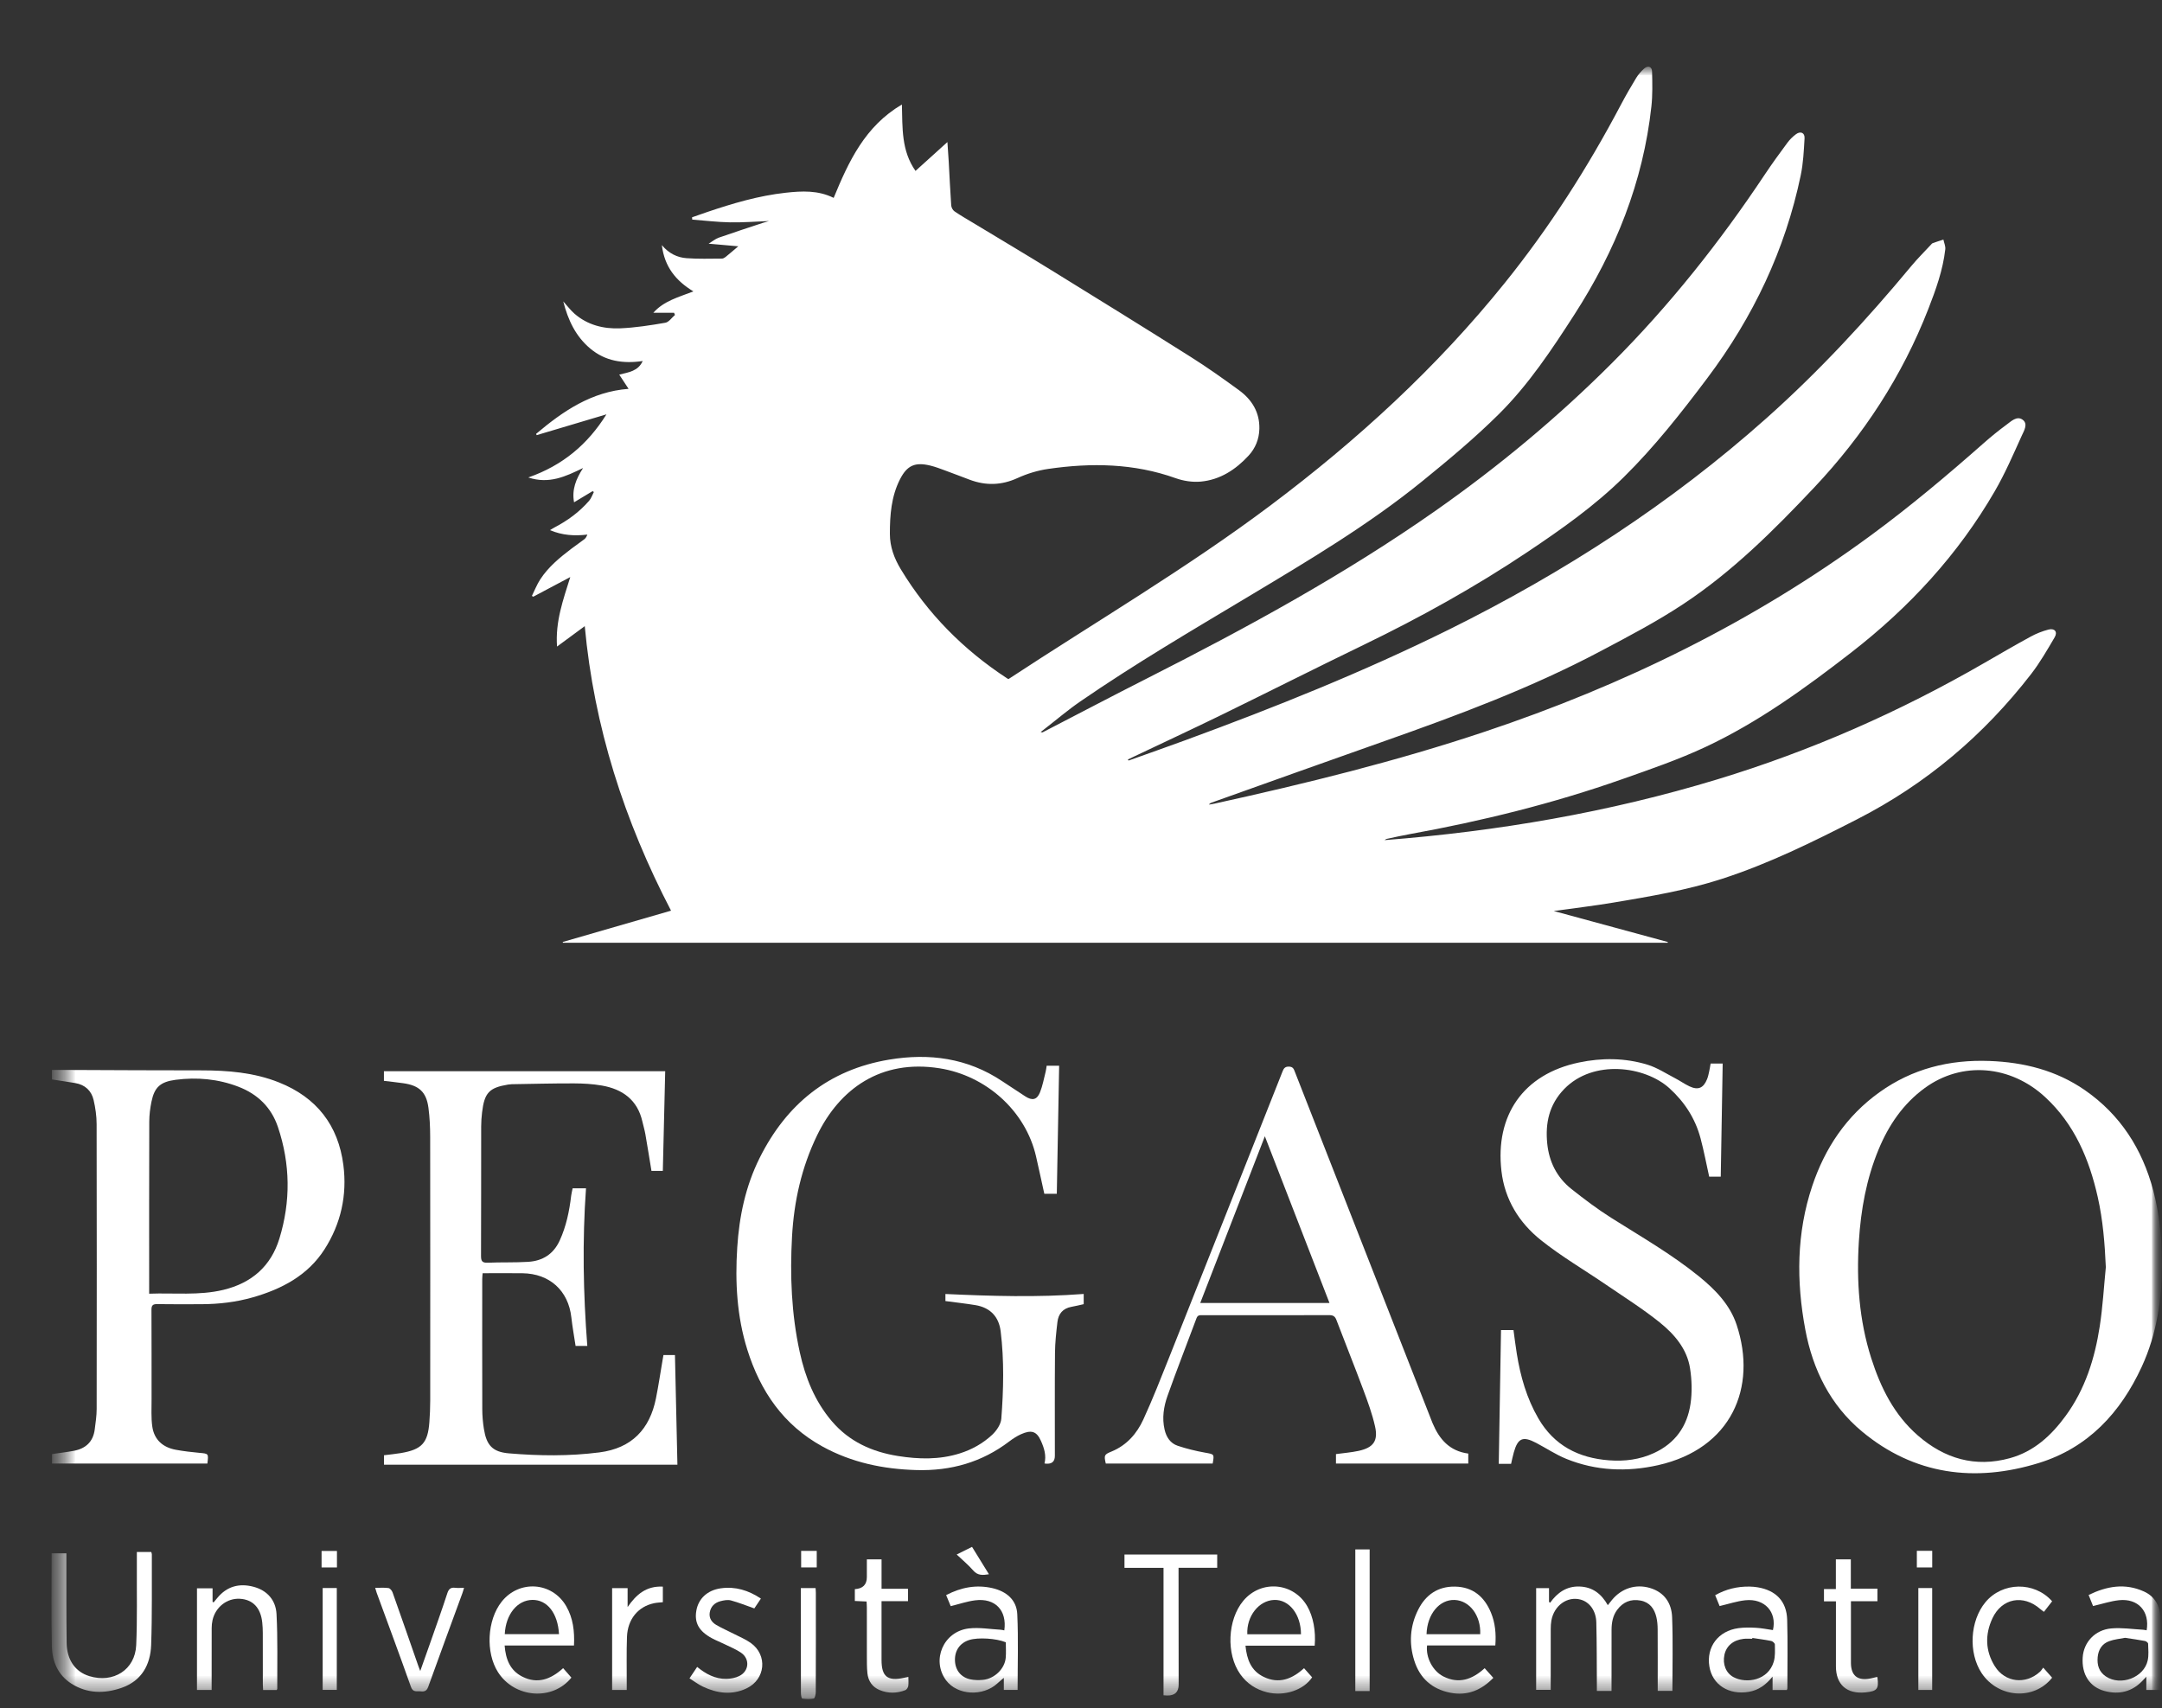 <svg width="100" height="79" viewBox="0 0 100 79" fill="none" xmlns="http://www.w3.org/2000/svg">
<rect x="0" y="0" width="100" height="79" fill="#333333" stroke="none"/>
<g clip-path="url(#clip0_8_168)">
<mask id="mask0_8_168" style="mask-type:luminance" maskUnits="userSpaceOnUse" x="0" y="0" width="100" height="79">
<path d="M100 0.286H0V78.857H100V0.286Z" fill="white"/>
</mask>
<g mask="url(#mask0_8_168)">
<mask id="mask1_8_168" style="mask-type:luminance" maskUnits="userSpaceOnUse" x="0" y="0" width="100" height="79">
<path d="M100 0.286H0V78.857H100V0.286Z" fill="white"/>
</mask>
<g mask="url(#mask1_8_168)">
<mask id="mask2_8_168" style="mask-type:luminance" maskUnits="userSpaceOnUse" x="2" y="2" width="98" height="77">
<path d="M100 2.667H2.381V78.857H100V2.667Z" fill="white"/>
</mask>
<g mask="url(#mask2_8_168)">
<mask id="mask3_8_168" style="mask-type:luminance" maskUnits="userSpaceOnUse" x="2" y="2" width="98" height="77">
<path d="M100 2.667H2.381V78.857H100V2.667Z" fill="white"/>
</mask>
<g mask="url(#mask3_8_168)">
<mask id="mask4_8_168" style="mask-type:luminance" maskUnits="userSpaceOnUse" x="2" y="2" width="98" height="77">
<path d="M100 2.667H2.381V78.857H100V2.667Z" fill="white"/>
</mask>
<g mask="url(#mask4_8_168)">
<path d="M2.388 71.845H3.069C3.069 71.955 3.069 72.05 3.069 72.146C3.072 73.431 3.062 74.716 3.082 76.002C3.095 76.787 3.492 77.331 4.132 77.526C5.246 77.865 6.249 77.233 6.3 76.094C6.353 74.893 6.323 73.687 6.33 72.484C6.331 72.257 6.33 72.03 6.33 71.785H6.996C7.004 71.815 7.023 71.853 7.023 71.89C7.017 73.289 7.041 74.689 6.991 76.087C6.959 76.991 6.559 77.737 5.638 78.063C4.845 78.342 4.037 78.343 3.302 77.874C2.675 77.473 2.413 76.839 2.398 76.14C2.366 74.718 2.388 73.294 2.388 71.845Z" fill="white"/>
<path d="M52.2 35.178C53.076 34.865 53.953 34.557 54.826 34.237C58.977 32.714 63.077 31.071 67.037 29.11C72.351 26.476 77.281 23.283 81.701 19.346C84.135 17.178 86.336 14.797 88.411 12.298C88.693 11.959 89.009 11.646 89.309 11.322C89.337 11.292 89.366 11.255 89.403 11.242C89.563 11.185 89.727 11.135 89.889 11.082C89.92 11.232 89.993 11.386 89.976 11.531C89.867 12.492 89.54 13.397 89.191 14.293C87.983 17.391 86.199 20.126 83.902 22.56C82.045 24.529 80.133 26.435 77.863 27.936C76.632 28.751 75.312 29.442 74.003 30.134C70.814 31.821 67.438 33.079 64.037 34.278C61.369 35.218 58.708 36.173 56.044 37.122C55.998 37.138 55.954 37.158 55.918 37.215C56.008 37.2 56.098 37.188 56.186 37.168C60.397 36.242 64.579 35.213 68.668 33.846C75.089 31.7 81.096 28.76 86.543 24.756C88.353 23.425 90.07 21.982 91.751 20.498C92.089 20.2 92.441 19.913 92.805 19.646C93.022 19.487 93.285 19.222 93.55 19.411C93.819 19.601 93.617 19.924 93.515 20.148C93.122 21.015 92.744 21.894 92.267 22.717C90.572 25.645 88.316 28.093 85.626 30.18C83.503 31.826 81.334 33.401 78.889 34.548C77.647 35.13 76.337 35.58 75.039 36.037C71.836 37.165 68.544 37.977 65.199 38.582C64.842 38.646 64.488 38.727 64.132 38.803C64.106 38.808 64.083 38.832 64.043 38.858C69.285 38.45 74.419 37.572 79.433 36.048C83.764 34.731 87.871 32.923 91.777 30.666C92.49 30.254 93.202 29.84 93.925 29.446C94.182 29.305 94.464 29.194 94.748 29.12C95.034 29.046 95.183 29.224 95.036 29.475C94.694 30.057 94.355 30.649 93.942 31.182C91.761 33.999 89.1 36.258 85.892 37.897C83.859 38.937 81.819 39.947 79.635 40.653C78.002 41.181 76.317 41.463 74.631 41.746C73.736 41.897 72.832 42.002 71.866 42.137C73.66 42.625 75.402 43.098 77.143 43.571C77.141 43.582 77.139 43.593 77.136 43.605H26.037C26.034 43.593 26.031 43.581 26.028 43.569C27.694 43.088 29.359 42.606 31.038 42.121C28.875 37.968 27.475 33.612 27.047 28.961C26.626 29.271 26.215 29.574 25.765 29.905C25.68 28.752 26.049 27.739 26.377 26.691C25.807 26.994 25.237 27.297 24.666 27.599C24.645 27.587 24.623 27.575 24.602 27.563C24.729 27.308 24.832 27.038 24.987 26.8C25.362 26.223 25.89 25.789 26.435 25.375C26.632 25.226 26.837 25.088 27.032 24.937C27.093 24.889 27.133 24.815 27.167 24.726C26.576 24.796 26.017 24.764 25.438 24.521C25.523 24.47 25.578 24.432 25.637 24.402C26.25 24.083 26.799 23.681 27.25 23.161C27.348 23.048 27.396 22.893 27.468 22.757C27.448 22.744 27.428 22.73 27.409 22.717C27.136 22.881 26.863 23.046 26.552 23.233C26.443 22.639 26.642 22.158 26.969 21.647C26.162 22.039 25.397 22.403 24.435 22.084C26.031 21.527 27.186 20.55 28.05 19.165C26.945 19.494 25.883 19.811 24.822 20.127L24.797 20.067C26.036 19.022 27.349 18.116 29.074 17.985C28.921 17.752 28.791 17.555 28.642 17.328C29.09 17.215 29.517 17.167 29.727 16.698C28.824 16.832 27.998 16.707 27.3 16.121C26.626 15.555 26.274 14.806 26.052 13.94C26.244 14.152 26.39 14.35 26.571 14.508C27.174 15.034 27.914 15.219 28.689 15.186C29.387 15.156 30.084 15.047 30.773 14.928C30.939 14.899 31.072 14.693 31.22 14.568C31.206 14.534 31.192 14.5 31.178 14.467H30.218C30.711 13.913 31.39 13.745 32.072 13.478C31.261 12.988 30.735 12.341 30.613 11.338C30.945 11.731 31.331 11.911 31.759 11.942C32.301 11.982 32.847 11.963 33.391 11.961C33.449 11.961 33.516 11.921 33.564 11.883C33.742 11.739 33.915 11.589 34.149 11.392C33.681 11.351 33.271 11.315 32.777 11.271C32.969 11.154 33.094 11.046 33.239 10.995C33.915 10.758 34.597 10.537 35.277 10.311C35.354 10.285 35.433 10.264 35.568 10.224C34.926 10.248 34.344 10.296 33.764 10.284C33.182 10.273 32.6 10.202 32.018 10.157C32.015 10.122 32.012 10.086 32.01 10.051C32.245 9.969 32.479 9.885 32.715 9.805C33.897 9.406 35.092 9.052 36.339 8.915C37.09 8.832 37.843 8.795 38.56 9.153C39.253 7.474 40.003 5.842 41.716 4.834C41.746 5.913 41.685 6.963 42.345 7.905C42.84 7.457 43.312 7.031 43.821 6.571C43.844 6.904 43.866 7.192 43.882 7.479C43.92 8.153 43.949 8.828 43.997 9.501C44.004 9.597 44.068 9.72 44.147 9.774C44.43 9.968 44.73 10.139 45.025 10.317C46.236 11.049 47.453 11.771 48.656 12.514C50.799 13.836 52.941 15.161 55.07 16.505C55.835 16.987 56.574 17.512 57.304 18.045C57.904 18.483 58.267 19.066 58.25 19.833C58.239 20.31 58.068 20.731 57.749 21.077C57.155 21.72 56.438 22.191 55.543 22.275C55.162 22.311 54.742 22.247 54.38 22.118C52.45 21.428 50.476 21.399 48.481 21.689C47.997 21.759 47.509 21.908 47.065 22.111C46.325 22.449 45.603 22.469 44.855 22.19C44.469 22.046 44.085 21.896 43.699 21.755C43.482 21.675 43.265 21.592 43.041 21.537C42.326 21.361 41.956 21.522 41.626 22.172C41.224 22.965 41.159 23.823 41.16 24.692C41.16 25.291 41.363 25.83 41.665 26.329C42.907 28.384 44.562 30.055 46.584 31.377C46.618 31.399 46.657 31.414 46.646 31.409C50.711 28.738 54.891 26.284 58.761 23.379C62.784 20.36 66.459 16.992 69.605 13.083C71.676 10.51 73.442 7.747 74.976 4.837C75.196 4.419 75.434 4.009 75.68 3.604C75.777 3.446 75.904 3.3 76.043 3.176C76.227 3.012 76.409 3.075 76.414 3.318C76.427 3.853 76.441 4.392 76.383 4.923C76.001 8.418 74.727 11.593 72.821 14.55C71.773 16.175 70.703 17.79 69.326 19.156C68.216 20.257 67.007 21.266 65.79 22.254C63.29 24.285 60.517 25.93 57.756 27.586C55.13 29.16 52.487 30.709 49.965 32.446C49.391 32.841 48.858 33.297 48.307 33.724C48.256 33.763 48.206 33.802 48.134 33.858C48.196 33.869 48.214 33.879 48.224 33.873C49.848 33.035 51.465 32.183 53.095 31.357C57.677 29.035 62.179 26.581 66.384 23.633C69.308 21.583 72.041 19.312 74.559 16.793C77.225 14.125 79.552 11.192 81.633 8.065C81.963 7.569 82.316 7.086 82.671 6.606C82.781 6.457 82.919 6.32 83.068 6.209C83.278 6.052 83.481 6.138 83.467 6.393C83.434 6.967 83.407 7.549 83.29 8.109C82.571 11.556 81.093 14.665 78.967 17.493C77.765 19.092 76.535 20.659 75.104 22.07C73.758 23.399 72.219 24.481 70.653 25.53C68.23 27.152 65.682 28.564 63.053 29.837C60.851 30.903 58.668 32.006 56.47 33.08C55.123 33.737 53.763 34.369 52.409 35.013C52.329 35.051 52.248 35.091 52.168 35.13C52.179 35.146 52.19 35.162 52.2 35.178Z" fill="white"/>
<path d="M100 58.562C99.989 60.093 99.763 61.701 99.062 63.218C98.086 65.335 96.584 66.965 94.299 67.669C91.348 68.579 88.539 68.222 86.12 66.207C84.658 64.988 83.85 63.352 83.503 61.505C83.082 59.265 83.093 57.034 83.823 54.853C84.408 53.108 85.395 51.621 86.93 50.521C88.451 49.431 90.159 49.004 92.02 49.073C93.616 49.132 95.117 49.511 96.432 50.422C98.082 51.566 99.089 53.155 99.595 55.062C99.888 56.17 99.996 57.301 100 58.562ZM97.402 58.613C97.354 57.516 97.268 56.432 97.027 55.364C96.632 53.611 95.952 51.994 94.591 50.74C92.994 49.267 90.751 49.069 89.03 50.322C88.026 51.053 87.356 52.042 86.89 53.169C86.326 54.53 86.071 55.956 85.979 57.417C85.865 59.25 85.989 61.057 86.55 62.817C86.984 64.177 87.605 65.437 88.712 66.399C89.94 67.466 91.353 67.888 92.963 67.445C94.083 67.137 94.884 66.391 95.544 65.488C96.449 64.251 96.891 62.832 97.12 61.35C97.26 60.444 97.311 59.526 97.402 58.613Z" fill="white"/>
<path d="M2.401 49.928V49.489C2.716 49.489 3.019 49.488 3.322 49.489C5.315 49.496 7.309 49.51 9.302 49.508C10.534 49.507 11.752 49.605 12.903 50.065C14.649 50.761 15.646 52.051 15.882 53.886C16.061 55.28 15.77 56.598 15.01 57.785C14.238 58.991 13.035 59.624 11.682 60.009C10.917 60.227 10.129 60.319 9.332 60.323C8.645 60.325 7.958 60.33 7.272 60.319C7.064 60.315 7.005 60.382 7.006 60.583C7.014 61.958 7.008 63.333 7.011 64.708C7.012 65.133 6.985 65.564 7.044 65.982C7.13 66.587 7.528 66.947 8.137 67.057C8.494 67.122 8.856 67.165 9.218 67.198C9.649 67.236 9.65 67.226 9.592 67.694H2.405V67.255C2.746 67.205 3.081 67.166 3.411 67.105C3.969 67.002 4.311 66.68 4.382 66.114C4.422 65.8 4.471 65.484 4.471 65.169C4.477 60.775 4.478 56.381 4.469 51.987C4.468 51.617 4.414 51.24 4.33 50.88C4.23 50.449 3.935 50.173 3.48 50.095C3.13 50.036 2.778 49.986 2.401 49.928ZM6.899 59.837C8.064 59.793 9.204 59.931 10.331 59.66C11.65 59.342 12.534 58.559 12.923 57.288C13.45 55.569 13.431 53.84 12.856 52.13C12.553 51.228 11.927 50.609 11.025 50.263C10.087 49.904 9.115 49.815 8.124 49.944C7.414 50.037 7.143 50.289 7.006 50.957C6.944 51.258 6.905 51.569 6.904 51.876C6.896 54.432 6.899 56.987 6.899 59.543V59.837Z" fill="white"/>
<path d="M31.333 67.748H17.761V67.309C18.018 67.277 18.278 67.253 18.535 67.21C19.509 67.046 19.788 66.746 19.86 65.781C19.885 65.449 19.899 65.115 19.899 64.782C19.901 60.713 19.903 56.644 19.897 52.575C19.896 52.129 19.876 51.679 19.817 51.238C19.72 50.509 19.386 50.204 18.646 50.101C18.353 50.06 18.059 50.029 17.758 49.992V49.546H30.768C30.732 51.072 30.696 52.596 30.658 54.158H30.133C30.037 53.58 29.948 53.02 29.851 52.462C29.816 52.263 29.756 52.067 29.711 51.869C29.485 50.876 28.798 50.375 27.83 50.208C27.41 50.136 26.975 50.111 26.547 50.11C25.588 50.107 24.629 50.133 23.67 50.148C23.612 50.15 23.554 50.156 23.497 50.165C22.627 50.309 22.406 50.543 22.298 51.448C22.272 51.666 22.256 51.886 22.256 52.105C22.253 54.099 22.258 56.093 22.249 58.087C22.248 58.326 22.301 58.416 22.562 58.404C23.181 58.377 23.803 58.402 24.422 58.364C25.098 58.323 25.599 58.01 25.89 57.374C26.193 56.711 26.334 56.016 26.419 55.303C26.432 55.192 26.463 55.083 26.487 54.962H27.105C26.931 57.395 26.976 59.813 27.165 62.254H26.623C26.557 61.814 26.476 61.376 26.427 60.934C26.29 59.697 25.424 58.906 24.163 58.891C23.56 58.884 22.956 58.89 22.323 58.89C22.316 58.987 22.305 59.072 22.305 59.157C22.304 61.167 22.301 63.177 22.307 65.187C22.308 65.487 22.334 65.789 22.381 66.085C22.501 66.841 22.772 67.157 23.54 67.222C24.932 67.339 26.331 67.357 27.723 67.178C29.226 66.986 30.056 66.099 30.341 64.675C30.459 64.086 30.546 63.491 30.648 62.899C30.66 62.827 30.673 62.755 30.687 62.675H31.219C31.257 64.366 31.295 66.058 31.333 67.748Z" fill="white"/>
<path d="M48.881 55.215H48.303C48.175 54.638 48.052 54.06 47.92 53.485C47.436 51.38 45.612 49.751 43.456 49.411C40.742 48.982 38.832 50.366 37.792 52.515C37.075 53.996 36.724 55.564 36.634 57.197C36.535 58.991 36.605 60.774 36.99 62.535C37.247 63.708 37.681 64.805 38.479 65.74C39.282 66.68 40.335 67.154 41.537 67.345C42.492 67.497 43.445 67.521 44.384 67.227C44.954 67.049 45.466 66.761 45.893 66.362C46.095 66.172 46.294 65.879 46.314 65.62C46.418 64.273 46.449 62.922 46.284 61.577C46.202 60.908 45.809 60.48 45.116 60.366C44.662 60.291 44.203 60.242 43.729 60.178V59.851C45.856 59.949 47.982 60.013 50.125 59.849V60.322C49.943 60.362 49.753 60.41 49.56 60.444C49.16 60.516 48.954 60.771 48.91 61.145C48.854 61.62 48.801 62.099 48.797 62.577C48.783 64.164 48.792 65.751 48.791 67.338C48.791 67.621 48.632 67.739 48.312 67.691C48.404 67.32 48.297 66.979 48.145 66.64C47.947 66.194 47.697 66.126 47.227 66.336C47.034 66.423 46.85 66.543 46.681 66.671C45.417 67.633 43.986 68.039 42.396 67.995C40.859 67.953 39.397 67.65 38.045 66.907C36.23 65.91 35.167 64.34 34.567 62.431C34.082 60.888 33.997 59.303 34.1 57.7C34.192 56.259 34.485 54.865 35.134 53.562C36.371 51.082 38.316 49.48 41.125 49.011C42.981 48.701 44.749 48.938 46.346 50.002C46.702 50.239 47.06 50.473 47.418 50.707C47.743 50.919 47.961 50.877 48.104 50.522C48.227 50.216 48.284 49.883 48.367 49.562C48.389 49.476 48.396 49.387 48.412 49.292H48.989C48.953 51.264 48.917 53.233 48.881 55.215Z" fill="white"/>
<path d="M79.122 49.193H79.68C79.651 50.934 79.621 52.67 79.591 54.425H79.056C78.924 53.832 78.812 53.234 78.656 52.649C78.414 51.737 77.917 50.968 77.213 50.331C76.08 49.306 73.693 48.986 72.35 50.37C71.654 51.088 71.469 51.947 71.565 52.893C71.651 53.74 72.012 54.462 72.687 54.997C73.284 55.469 73.895 55.932 74.54 56.338C75.911 57.203 77.319 58.011 78.58 59.033C79.336 59.646 80.016 60.345 80.324 61.273C81.289 64.18 80.082 67.007 76.689 67.769C75.261 68.089 73.824 68.035 72.45 67.478C71.964 67.282 71.522 66.984 71.056 66.739C70.438 66.414 70.206 66.513 70.019 67.177C69.97 67.348 69.936 67.523 69.893 67.707H69.323C69.358 65.641 69.392 63.589 69.427 61.52H70.004C70.054 61.88 70.098 62.247 70.157 62.612C70.326 63.662 70.614 64.674 71.154 65.605C71.879 66.853 73.005 67.438 74.425 67.544C75.145 67.598 75.838 67.514 76.503 67.207C77.497 66.749 78.042 65.958 78.193 64.927C78.272 64.39 78.254 63.82 78.169 63.282C78.028 62.385 77.442 61.707 76.76 61.159C75.976 60.529 75.116 59.989 74.282 59.419C73.278 58.733 72.219 58.116 71.273 57.36C70.262 56.551 69.599 55.482 69.447 54.164C69.149 51.592 70.452 49.682 73.036 49.143C74.092 48.922 75.163 48.928 76.199 49.244C76.648 49.381 77.056 49.651 77.478 49.87C77.704 49.987 77.913 50.138 78.143 50.246C78.545 50.435 78.792 50.329 78.959 49.912C79.005 49.8 79.028 49.679 79.055 49.56C79.081 49.442 79.099 49.323 79.122 49.193Z" fill="white"/>
<path d="M67.913 67.232V67.693H61.793V67.256C62.147 67.207 62.501 67.181 62.845 67.106C63.519 66.958 63.751 66.65 63.602 65.983C63.472 65.399 63.262 64.83 63.052 64.267C62.652 63.192 62.222 62.128 61.815 61.055C61.749 60.88 61.659 60.828 61.473 60.829C59.529 60.836 57.585 60.832 55.641 60.833C55.521 60.833 55.403 60.806 55.342 60.972C54.898 62.169 54.429 63.357 54.002 64.561C53.825 65.059 53.742 65.587 53.866 66.122C53.945 66.468 54.129 66.756 54.472 66.871C54.883 67.009 55.31 67.112 55.737 67.189C56.164 67.266 56.169 67.246 56.091 67.694H51.147C51.056 67.308 51.076 67.275 51.41 67.138C52.114 66.849 52.584 66.309 52.884 65.653C53.315 64.714 53.693 63.751 54.075 62.791C55.825 58.389 57.569 53.984 59.313 49.58C59.37 49.436 59.416 49.33 59.617 49.334C59.811 49.338 59.843 49.447 59.894 49.579C62.002 54.96 64.111 60.34 66.22 65.721C66.234 65.758 66.249 65.796 66.265 65.834C66.574 66.565 67.043 67.116 67.913 67.232ZM55.516 60.266H61.493C60.499 57.703 59.515 55.164 58.504 52.556C57.493 55.165 56.51 57.702 55.516 60.266Z" fill="white"/>
<path d="M76.675 78.209V77.94C76.675 77.078 76.678 76.215 76.672 75.353C76.671 75.167 76.656 74.978 76.613 74.797C76.521 74.408 76.31 74.111 75.88 74.03C75.429 73.946 75.067 74.099 74.799 74.461C74.595 74.736 74.542 75.056 74.54 75.386C74.538 76.233 74.54 77.079 74.539 77.925V78.21H73.861C73.861 78.112 73.862 78.017 73.861 77.921C73.854 76.962 73.859 76.002 73.835 75.042C73.822 74.498 73.523 74.099 73.108 73.986C72.496 73.82 71.883 74.257 71.757 74.952C71.734 75.079 71.728 75.211 71.727 75.34C71.725 76.186 71.726 77.032 71.726 77.879C71.726 77.967 71.726 78.055 71.726 78.161H71.052V73.457H71.647V74.093C71.665 74.105 71.681 74.118 71.698 74.131C72.035 73.663 72.46 73.362 73.055 73.381C73.66 73.4 74.07 73.718 74.367 74.244C74.441 74.151 74.499 74.074 74.561 74C75.005 73.463 75.66 73.254 76.315 73.448C76.992 73.649 77.317 74.157 77.341 74.799C77.385 75.927 77.354 77.059 77.354 78.209H76.675Z" fill="white"/>
<path d="M26.047 77.157C26.187 77.317 26.309 77.457 26.429 77.595C25.554 78.683 23.801 78.544 23.034 77.342C22.454 76.431 22.53 74.939 23.199 74.088C24.009 73.06 25.54 73.162 26.191 74.293C26.511 74.848 26.579 75.456 26.549 76.109H23.341C23.389 76.737 23.588 77.259 24.154 77.547C24.863 77.907 25.482 77.672 26.047 77.157ZM23.347 75.583H25.856C25.801 74.615 25.312 73.992 24.626 74C23.928 74.008 23.392 74.667 23.347 75.583Z" fill="white"/>
<path d="M60.809 76.118H57.608C57.669 76.752 57.866 77.283 58.455 77.563C59.161 77.9 59.768 77.66 60.316 77.159C60.446 77.305 60.569 77.445 60.691 77.582C60.292 78.177 59.4 78.471 58.603 78.272C58.087 78.144 57.67 77.866 57.364 77.433C56.707 76.503 56.775 74.916 57.508 74.04C58.332 73.055 59.838 73.188 60.47 74.302C60.739 74.775 60.867 75.437 60.809 76.118ZM60.175 75.59C60.174 74.667 59.623 73.974 58.931 74.002C58.223 74.03 57.653 74.755 57.692 75.59H60.175Z" fill="white"/>
<path d="M68.671 77.159C68.805 77.309 68.934 77.454 69.072 77.607C68.516 78.178 67.871 78.449 67.078 78.293C66.23 78.127 65.673 77.616 65.419 76.819C65.162 76.015 65.213 75.209 65.599 74.447C65.945 73.765 66.505 73.372 67.296 73.385C68.13 73.398 68.66 73.857 68.963 74.591C69.159 75.066 69.205 75.565 69.164 76.107H66.007C65.94 76.656 66.265 77.289 66.76 77.54C67.48 77.903 68.102 77.679 68.671 77.159ZM65.982 75.586H68.465C68.503 74.729 67.976 74.03 67.284 74.003C66.581 73.975 66.011 74.657 65.982 75.586Z" fill="white"/>
<path d="M43.762 73.778C44.463 73.414 45.163 73.286 45.903 73.456C46.554 73.606 47.023 74 47.053 74.664C47.106 75.822 47.068 76.984 47.068 78.163H46.431V77.605C46.319 77.701 46.227 77.774 46.141 77.855C45.464 78.484 44.272 78.415 43.756 77.714C43.072 76.785 43.636 75.46 44.81 75.32C45.292 75.263 45.793 75.354 46.285 75.38C46.342 75.383 46.397 75.4 46.453 75.41C46.585 74.485 46.028 73.901 45.102 74.02C44.731 74.067 44.37 74.192 43.974 74.289C43.916 74.15 43.843 73.974 43.762 73.778ZM46.522 75.96C46.078 75.777 45.236 75.726 44.832 75.854C44.4 75.991 44.157 76.339 44.17 76.8C44.183 77.246 44.443 77.583 44.883 77.675C45.072 77.715 45.277 77.717 45.471 77.698C45.999 77.646 46.472 77.186 46.518 76.682C46.54 76.441 46.522 76.197 46.522 75.96Z" fill="white"/>
<path d="M96.811 74.284C96.752 74.137 96.683 73.965 96.606 73.772C97.449 73.362 98.29 73.214 99.165 73.611C99.682 73.844 99.911 74.297 99.926 74.811C99.96 75.924 99.937 77.037 99.937 78.165H99.275V77.555C99.187 77.647 99.141 77.695 99.095 77.743C98.611 78.251 98.016 78.391 97.35 78.216C96.649 78.031 96.278 77.44 96.332 76.656C96.379 75.959 96.897 75.389 97.648 75.32C98.134 75.275 98.632 75.354 99.124 75.38C99.18 75.383 99.235 75.397 99.29 75.407C99.439 74.528 98.896 73.922 98.014 74.014C97.619 74.056 97.232 74.186 96.811 74.284ZM98.29 75.754C98.064 75.799 97.796 75.821 97.554 75.91C97.225 76.03 97.058 76.3 97.025 76.644C96.99 77.008 97.083 77.326 97.404 77.541C98.09 77.998 99.163 77.596 99.338 76.802C99.393 76.553 99.366 76.284 99.358 76.025C99.357 75.98 99.268 75.91 99.21 75.9C98.92 75.845 98.626 75.805 98.29 75.754Z" fill="white"/>
<path d="M79.538 74.285C79.481 74.145 79.411 73.974 79.333 73.783C79.832 73.501 80.358 73.376 80.92 73.384C81.043 73.386 81.168 73.396 81.29 73.416C82.144 73.556 82.639 74.065 82.663 74.918C82.694 75.974 82.672 77.032 82.672 78.09C82.672 78.112 82.659 78.134 82.649 78.167H81.988V77.549C81.672 77.936 81.337 78.175 80.892 78.252C79.965 78.411 79.204 77.929 79.065 77.08C78.917 76.178 79.473 75.433 80.408 75.307C80.676 75.271 80.952 75.275 81.223 75.29C81.484 75.305 81.744 75.359 82.005 75.396C82.197 74.561 81.622 73.921 80.724 74.017C80.336 74.058 79.957 74.187 79.538 74.285ZM81.051 75.76C81.05 75.773 81.049 75.786 81.047 75.798C80.915 75.798 80.782 75.786 80.652 75.801C80.167 75.855 79.846 76.129 79.759 76.548C79.67 76.976 79.832 77.392 80.19 77.577C80.779 77.882 81.784 77.732 82.043 76.856C82.117 76.606 82.096 76.326 82.094 76.06C82.093 76.004 81.993 75.913 81.927 75.9C81.638 75.841 81.344 75.805 81.051 75.76Z" fill="white"/>
<path d="M9.789 78.166H9.111V73.463H9.832V74.09L9.881 74.115C9.939 74.046 9.996 73.976 10.054 73.906C10.494 73.374 11.061 73.219 11.72 73.391C12.372 73.561 12.757 74.026 12.79 74.653C12.851 75.805 12.819 76.961 12.824 78.116C12.824 78.13 12.81 78.144 12.796 78.169H12.169C12.164 78.073 12.157 77.987 12.157 77.9C12.156 77.111 12.158 76.322 12.155 75.533C12.155 75.37 12.147 75.207 12.13 75.046C12.059 74.364 11.694 73.981 11.092 73.948C10.499 73.915 9.963 74.334 9.829 74.942C9.803 75.06 9.791 75.183 9.791 75.304C9.788 76.167 9.789 77.029 9.789 77.892C9.789 77.978 9.789 78.066 9.789 78.166Z" fill="white"/>
<path d="M56.3 71.901V72.515H54.512C54.512 72.62 54.512 72.706 54.512 72.792C54.513 74.501 54.515 76.209 54.517 77.918C54.517 78.261 54.34 78.43 53.986 78.423C53.945 78.422 53.904 78.418 53.817 78.412V72.517H52.011V71.901H56.3Z" fill="white"/>
<path d="M31.892 77.629C32.021 77.436 32.129 77.275 32.246 77.099C32.649 77.43 33.083 77.663 33.604 77.652C33.803 77.647 34.021 77.608 34.197 77.519C34.652 77.292 34.693 76.728 34.275 76.442C34.04 76.282 33.767 76.173 33.509 76.046C33.318 75.951 33.116 75.875 32.928 75.773C32.326 75.448 32.109 75.055 32.209 74.493C32.307 73.938 32.721 73.55 33.346 73.463C34.015 73.371 34.618 73.555 35.194 73.939C35.08 74.109 34.974 74.269 34.89 74.394C34.514 74.262 34.166 74.121 33.807 74.024C33.658 73.984 33.477 74.019 33.321 74.06C33.055 74.13 32.873 74.307 32.828 74.583C32.787 74.839 32.917 75.033 33.127 75.156C33.388 75.309 33.669 75.43 33.939 75.569C34.202 75.704 34.481 75.818 34.72 75.987C35.519 76.551 35.41 77.686 34.516 78.1C33.838 78.414 33.16 78.32 32.507 78.01C32.296 77.91 32.107 77.764 31.892 77.629Z" fill="white"/>
<path d="M17.353 73.443C17.577 73.443 17.777 73.425 17.97 73.453C18.043 73.463 18.129 73.573 18.158 73.654C18.561 74.788 18.955 75.925 19.351 77.061C19.372 77.122 19.397 77.181 19.438 77.289C19.601 76.829 19.75 76.414 19.896 75.997C20.164 75.23 20.439 74.464 20.691 73.691C20.757 73.49 20.851 73.415 21.056 73.44C21.178 73.455 21.302 73.443 21.463 73.443C21.433 73.54 21.415 73.614 21.389 73.685C20.861 75.129 20.328 76.57 19.808 78.017C19.742 78.203 19.64 78.252 19.462 78.23C19.289 78.209 19.105 78.296 19.009 78.027C18.493 76.57 17.954 75.122 17.423 73.671C17.399 73.605 17.381 73.537 17.353 73.443Z" fill="white"/>
<path d="M94.506 77.133C94.664 77.311 94.793 77.457 94.918 77.599C94.079 78.662 92.422 78.543 91.656 77.384C91.037 76.445 91.117 74.97 91.833 74.107C92.615 73.165 94.097 73.136 94.918 74.064C94.798 74.219 94.675 74.377 94.539 74.552C94.474 74.502 94.416 74.463 94.364 74.418C93.585 73.737 92.592 73.919 92.157 74.851C91.809 75.596 91.824 76.36 92.268 77.068C92.741 77.825 93.699 77.928 94.358 77.322C94.411 77.273 94.448 77.207 94.506 77.133Z" fill="white"/>
<path d="M39.539 73.503C39.91 73.48 40.095 73.294 40.095 72.944C40.095 72.677 40.095 72.41 40.095 72.126H40.775V73.486H41.998V74.059H40.774V74.341C40.774 75.155 40.774 75.968 40.774 76.781C40.774 77.552 41.058 77.773 41.825 77.601C41.88 77.589 41.935 77.579 42.015 77.562C42.015 77.714 42.031 77.853 42.009 77.987C41.997 78.057 41.935 78.152 41.872 78.176C41.48 78.326 41.078 78.333 40.688 78.171C40.347 78.03 40.161 77.754 40.122 77.4C40.092 77.126 40.097 76.848 40.096 76.572C40.093 75.832 40.096 75.092 40.095 74.352C40.095 74.264 40.087 74.177 40.082 74.074C39.894 74.066 39.723 74.058 39.539 74.05V73.503Z" fill="white"/>
<path d="M84.915 73.499V72.126H85.607V73.48H86.838V74.06H85.612C85.612 74.172 85.612 74.258 85.612 74.345C85.612 75.199 85.612 76.052 85.612 76.907C85.613 77.505 85.917 77.752 86.514 77.634C86.618 77.614 86.722 77.587 86.823 77.563C86.832 77.578 86.838 77.584 86.839 77.592C86.908 78.121 86.824 78.224 86.284 78.278C85.421 78.363 84.92 77.924 84.918 77.075C84.916 76.172 84.918 75.27 84.918 74.367C84.918 74.278 84.918 74.19 84.918 74.066H84.365V73.499H84.915Z" fill="white"/>
<path d="M28.313 73.455H29.029V74.332C29.422 73.757 29.89 73.346 30.659 73.386V74.106C30.521 74.121 30.382 74.125 30.248 74.154C29.513 74.31 29.029 74.894 29 75.713C28.974 76.437 28.991 77.162 28.989 77.886C28.989 77.974 28.989 78.061 28.989 78.164H28.313V73.455Z" fill="white"/>
<path d="M62.688 71.665H63.351V78.216H62.688V71.665Z" fill="white"/>
<path d="M37.042 73.453H37.723C37.728 73.532 37.736 73.602 37.736 73.673C37.737 75.202 37.739 76.732 37.732 78.261C37.732 78.368 37.692 78.553 37.637 78.566C37.468 78.606 37.282 78.594 37.108 78.567C37.073 78.562 37.045 78.4 37.045 78.31C37.041 76.749 37.042 75.187 37.042 73.625V73.453Z" fill="white"/>
<path d="M14.925 73.451H15.578V78.162H14.925V73.451Z" fill="white"/>
<path d="M88.73 73.452H89.37V78.165H88.73V73.452Z" fill="white"/>
<path d="M44.96 71.547C45.228 71.981 45.479 72.388 45.742 72.814C45.456 72.86 45.222 72.879 45.014 72.639C44.792 72.382 44.525 72.163 44.25 71.901C44.506 71.773 44.723 71.665 44.96 71.547Z" fill="white"/>
<path d="M37.777 71.733V72.498H37.056V71.733H37.777Z" fill="white"/>
<path d="M88.661 71.73H89.372V72.499H88.661V71.73Z" fill="white"/>
<path d="M15.585 71.737V72.499H14.874V71.737H15.585Z" fill="white"/>
</g>
</g>
</g>
</g>
</g>
</g>
<defs>
<clipPath id="clip0_8_168">
<rect width="100" height="78.571" fill="white" transform="translate(0 0.286)"/>
</clipPath>
</defs>
</svg>
